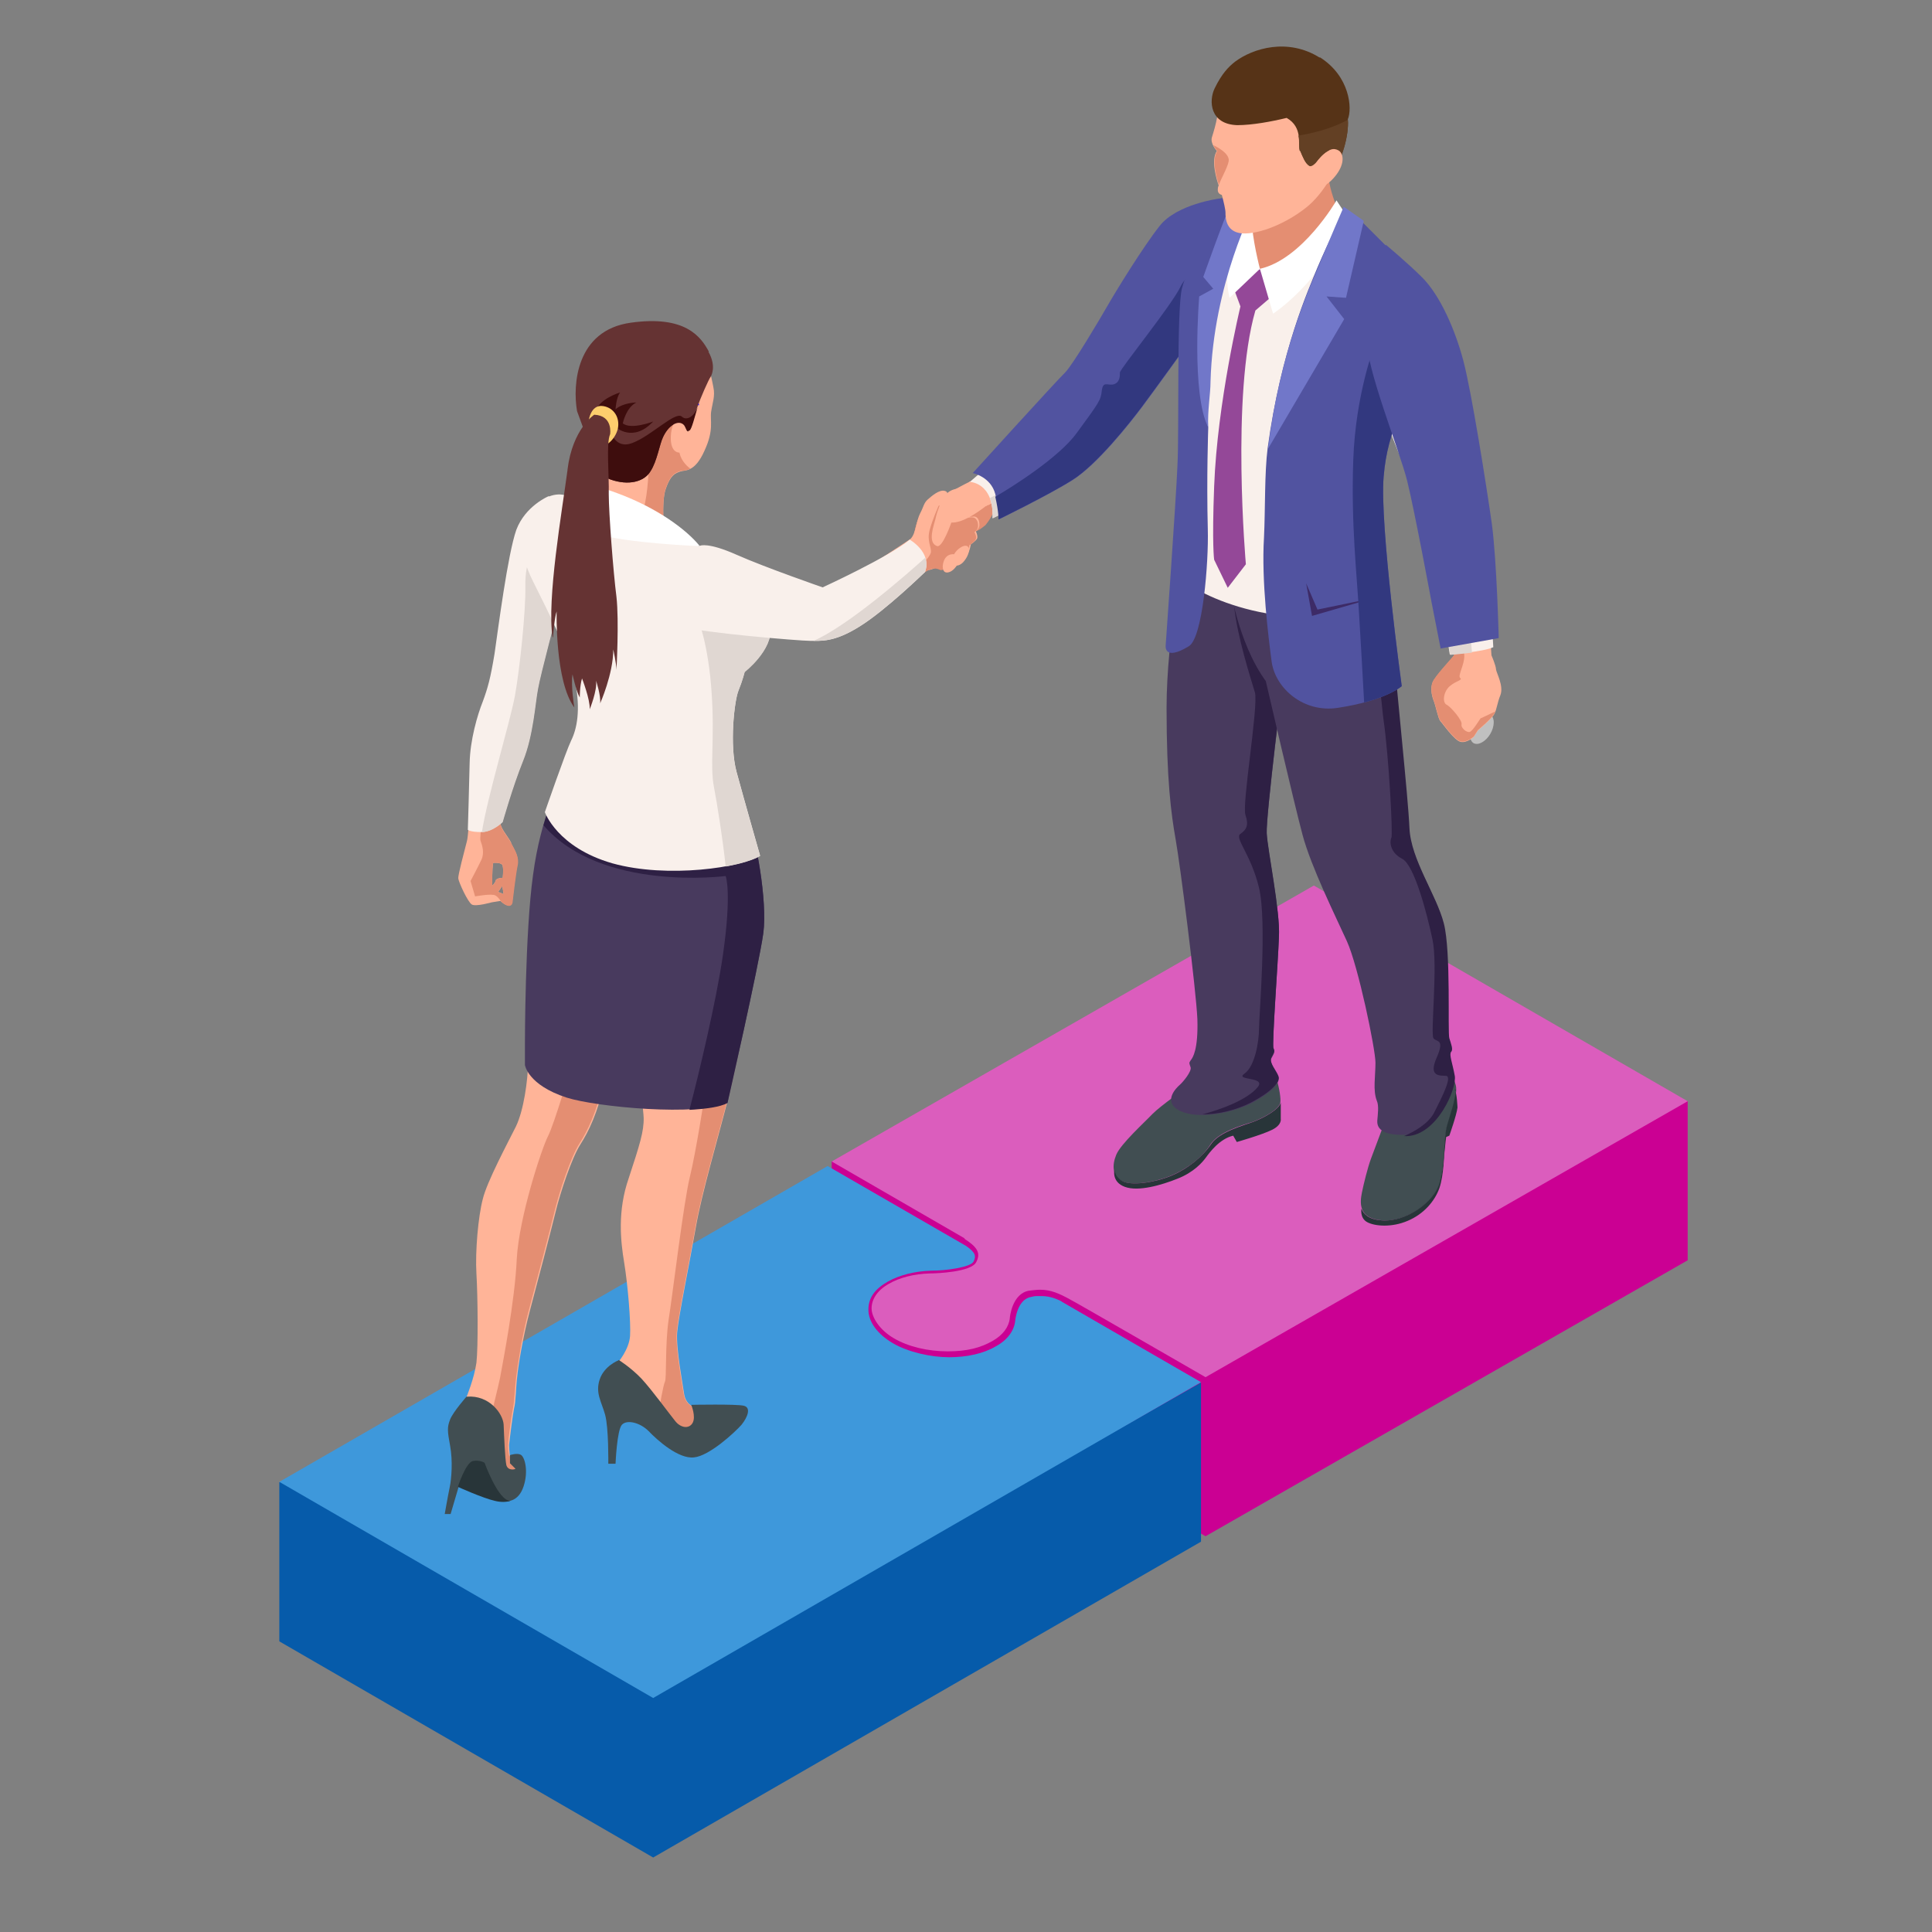 <svg width="166" height="166" viewBox="0 0 166 166" fill="none" xmlns="http://www.w3.org/2000/svg">
<rect x="0" y="0" width="166" height="166" fill="#808080" stroke="none"/>
<mask id="mask0_31_10" style="mask-type:alpha" maskUnits="userSpaceOnUse" x="0" y="0" width="166" height="166">
<rect width="166" height="166" fill="#D9D9D9"/>
</mask>
<g mask="url(#mask0_31_10)">
<path d="M74.926 106.494L66.867 112.801L83.725 121.717V107.934L74.926 106.494Z" fill="#1E67BF"/>
<path d="M112.887 89.752L71.461 99.797V113.463L74.887 115.448V126.233C74.965 127.129 75.627 127.985 76.795 128.647C78.041 129.387 79.754 129.776 81.428 129.776C83.102 129.776 84.27 129.465 85.282 128.881C86.178 128.375 86.684 127.674 86.762 126.934C86.762 126.856 86.957 124.793 88.436 124.559C88.787 124.52 89.098 124.481 89.371 124.481C90.266 124.481 91.006 124.793 91.979 125.338C91.979 125.299 103.582 131.996 103.582 131.996L145.008 108.285V94.619L112.887 89.752Z" fill="#CB0093"/>
<path d="M91.24 125.493C90.539 125.143 90.032 125.026 89.448 125.026L82.985 120.743L71.111 113.891L24 127.362V141.028L56.121 159.6L103.192 132.463V118.797L91.201 125.571L91.24 125.493Z" fill="#065BAA"/>
<path d="M91.24 111.828C90.539 111.477 90.032 111.36 89.448 111.36C88.865 111.36 88.903 111.36 88.592 111.438C87.385 111.633 87.229 113.463 87.229 113.463C87.151 114.319 86.567 115.137 85.555 115.682C84.504 116.305 83.063 116.616 81.545 116.616C80.026 116.616 78.041 116.188 76.717 115.41C75.393 114.631 74.615 113.58 74.615 112.528C74.615 111.477 75.199 110.737 76.289 110.114C77.262 109.569 78.586 109.219 79.987 109.18C81.35 109.18 83.414 108.869 83.647 108.401C83.881 107.934 83.842 107.623 82.985 107.039L71.111 100.186L24 127.323L56.121 145.895L103.192 118.758L91.201 111.828H91.24Z" fill="#3E98DB"/>
<path d="M112.887 76.086L71.461 99.797L82.908 106.416H82.83C83.92 107.116 84.309 107.623 83.881 108.44C83.453 109.297 80.494 109.414 79.91 109.414C78.547 109.453 77.301 109.764 76.367 110.309C75.393 110.854 74.887 111.633 74.887 112.412C74.887 113.19 75.588 114.28 76.795 114.981C78.041 115.721 79.754 116.11 81.428 116.11C83.102 116.11 84.27 115.799 85.282 115.215C86.178 114.709 86.684 114.008 86.762 113.268C86.762 113.19 86.957 111.127 88.436 110.893C88.787 110.854 89.098 110.815 89.371 110.815C90.266 110.815 91.006 111.127 91.979 111.672C91.979 111.633 103.582 118.33 103.582 118.33L145.008 94.619L112.887 76.086Z" fill="#DB5DBD"/>
<g style="mix-blend-mode:screen" opacity="0.5">
<path d="M128.344 62.07C128.344 62.693 127.916 63.471 127.332 63.783C126.786 64.094 126.319 63.861 126.319 63.199C126.319 62.537 126.748 61.797 127.332 61.486C127.877 61.174 128.344 61.408 128.344 62.07Z" fill="white"/>
</g>
<g style="mix-blend-mode:screen" opacity="0.5">
<path d="M126.748 48.676C126.748 48.949 126.553 49.299 126.28 49.455C126.047 49.611 125.813 49.455 125.813 49.182C125.813 48.91 126.008 48.559 126.28 48.404C126.514 48.248 126.748 48.404 126.748 48.676Z" fill="white"/>
</g>
<path d="M83.959 41.084C82.284 41.863 81.817 42.213 81.117 42.563C80.338 42.953 79.598 43.303 79.014 44.355C78.43 45.406 78.235 48.092 79.014 48.754C79.598 49.26 80.416 48.832 80.844 48.482C80.961 48.365 81.194 48.637 81.272 48.482C81.428 48.131 81.039 48.17 81.584 47.391C82.129 46.613 82.557 45.717 82.557 45.717C83.53 45.717 83.842 45.484 84.893 44.666C84.893 44.666 85.905 43.654 85.516 42.408C85.127 41.162 84.037 41.084 84.037 41.084H83.959Z" fill="#FFB498"/>
<path d="M84.737 43.498L81.428 42.408C81.311 42.486 81.233 42.525 81.117 42.564C80.338 42.953 79.598 43.303 79.014 44.355C78.43 45.406 78.119 48.131 78.897 48.754C79.481 49.26 80.416 48.793 80.805 48.443C80.922 48.326 81.155 48.598 81.233 48.443C81.389 48.092 81 48.131 81.545 47.352C82.09 46.574 82.518 45.678 82.518 45.678C83.492 45.678 83.608 45.99 84.659 45.133C84.659 45.133 85.399 44.277 85.399 43.693C85.477 42.914 84.971 43.459 84.815 43.42L84.737 43.498Z" fill="#E48E72"/>
<path d="M74.731 48.598C74.731 48.598 78.041 46.457 78.235 46.301C78.703 45.834 78.742 44.705 79.053 44.121C79.365 43.537 79.365 43.225 79.715 42.914C80.026 42.642 80.688 42.057 81.156 42.174C81.856 42.33 80.805 43.225 80.766 43.498C80.766 43.77 80.377 44.238 81.506 44.316C82.635 44.394 83.258 44.432 83.569 44.394C83.881 44.316 84.153 44.549 84.153 45.094C84.153 45.445 83.842 45.639 83.842 45.639C83.842 45.639 84.037 46.029 83.959 46.262C83.842 46.496 83.414 46.769 83.414 46.769C83.414 46.769 83.336 47.469 82.947 47.898C82.557 48.326 81.817 48.832 80.961 48.91C80.805 48.91 80.455 48.482 79.481 49.144C77.69 50.35 74.07 53.582 74.07 53.582L74.809 48.559L74.731 48.598Z" fill="#FFB498"/>
<path d="M83.531 44.432C83.219 44.51 82.596 44.432 81.467 44.355C80.338 44.277 80.688 43.809 80.727 43.537C80.727 43.537 80.727 43.459 80.766 43.42L80.649 43.459C80.649 43.459 80.104 44.666 79.871 45.562C79.637 46.457 80.026 47.002 79.987 47.43C79.987 47.859 78.352 49.494 77.496 50.078C76.912 50.467 75.199 51.324 74.225 51.869L73.953 53.66C73.953 53.66 77.574 50.467 79.365 49.221C80.338 48.559 80.688 48.988 80.844 48.988C81.701 48.91 82.44 48.443 82.83 47.975C83.219 47.508 83.297 46.846 83.297 46.846C83.297 46.846 83.725 46.574 83.842 46.34C83.959 46.107 83.725 45.717 83.725 45.717C83.725 45.717 84.037 45.562 84.037 45.172C84.037 44.627 83.725 44.394 83.453 44.471L83.531 44.432Z" fill="#E48E72"/>
<path d="M81 48.598C81 48.793 81 49.26 81.467 49.182C81.895 49.105 82.207 48.598 82.207 48.598C82.207 48.598 82.557 48.598 82.869 48.17C83.219 47.742 83.414 47.08 83.102 46.924C82.791 46.769 82.207 47.197 81.973 47.625C81.973 47.625 81.117 47.469 81 48.637V48.598Z" fill="#FFB498"/>
<path d="M53.356 119.381L53.084 117.084C53.084 117.084 54.057 115.955 54.135 114.787C54.213 113.619 53.94 110.348 53.629 108.479C53.318 106.61 53.045 104.041 54.018 101.237C54.953 98.395 55.342 97.188 55.303 96.02C55.264 94.852 54.135 86.91 54.018 81.654L65.465 80.057C65.465 80.057 63.518 90.647 62.584 94.307C61.649 97.967 60.287 102.561 59.781 105.481C59.274 108.401 58.301 113.112 58.184 114.475C58.068 115.838 58.69 119.069 58.768 119.692C58.846 120.276 59.119 120.627 59.469 120.821C59.819 121.016 60.832 122.145 60.17 122.885C59.547 123.625 57.444 122.885 56.354 122.184C55.264 121.483 53.473 119.381 53.473 119.381H53.356Z" fill="#FFB498"/>
<path d="M40.002 120.393L40.08 120.043C40.08 120.043 40.742 118.446 40.936 117.084C41.092 115.721 41.053 111.399 40.936 109.453C40.819 107.506 41.092 104.508 41.481 103.028C41.832 101.549 43.623 98.201 44.324 96.799C45.024 95.358 45.336 92.789 45.375 91.465C45.414 90.141 45.569 79.707 45.803 77.449L54.291 81.264C54.291 81.264 52.772 89.713 52.033 92.75C51.293 95.787 50.592 97.188 49.852 98.356C49.112 99.524 48.139 102.483 47.75 104.08C47.361 105.676 46.154 110.27 45.531 112.606C44.908 114.942 44.518 117.434 44.44 118.291C44.324 119.147 44.324 120.471 44.168 121.016C44.051 121.561 43.779 123.742 43.74 124.17C43.74 124.598 43.818 125.143 43.818 125.143C43.818 125.143 44.363 125.688 44.363 125.844C44.363 126 44.635 126.895 44.557 126.973C44.479 127.051 43.428 126.817 43.428 126.817L42.221 124.481L40.002 120.471V120.393Z" fill="#FFB498"/>
<path d="M51.994 92.711C52.733 89.674 54.252 81.225 54.252 81.225L50.242 79.434C50.164 82.276 49.93 87.104 49.151 91.387C49.151 91.387 47.633 96.565 47.088 97.617C46.543 98.668 44.596 104.586 44.401 108.168C44.246 111.75 43.194 117.123 42.961 118.408C42.805 119.186 42.182 121.561 41.754 123.703L42.143 124.403L43.35 126.739C43.35 126.739 44.363 126.973 44.479 126.895C44.557 126.817 44.285 125.922 44.285 125.766C44.285 125.61 43.74 125.065 43.74 125.065C43.74 125.065 43.623 124.52 43.662 124.092C43.662 123.664 43.973 121.483 44.09 120.938C44.207 120.393 44.246 119.069 44.363 118.213C44.479 117.356 44.83 114.826 45.453 112.528C46.076 110.192 47.283 105.598 47.672 104.002C48.061 102.406 49.035 99.447 49.774 98.278C50.514 97.111 51.215 95.709 51.955 92.672L51.994 92.711Z" fill="#E48E72"/>
<path d="M59.742 105.481C60.248 102.561 61.611 97.967 62.545 94.307C63.479 90.647 65.426 80.057 65.426 80.057L63.207 80.369L60.559 94.035C60.559 94.035 59.819 98.901 59.274 101.121C58.729 103.34 57.795 111.244 57.444 113.424C57.133 115.604 57.289 118.408 57.133 118.719C57.016 118.914 56.666 120.705 56.471 122.262C57.6 122.924 59.547 123.586 60.131 122.885C60.754 122.145 59.781 121.016 59.43 120.821C59.08 120.627 58.807 120.276 58.729 119.692C58.651 119.108 58.029 115.877 58.145 114.475C58.262 113.112 59.236 108.401 59.742 105.481Z" fill="#E48E72"/>
<path d="M53.123 116.889C53.123 116.889 51.916 117.356 51.526 118.524C51.137 119.692 51.682 120.432 51.994 121.561C52.305 122.69 52.266 125.766 52.266 125.766H52.889C52.889 125.766 53.006 122.885 53.434 122.418C53.862 121.951 54.992 122.223 55.731 122.963C56.471 123.742 58.301 125.377 59.625 125.221C60.949 125.104 63.168 123.041 63.713 122.418C64.219 121.795 64.569 120.938 63.908 120.783C63.285 120.627 59.391 120.705 59.391 120.705C59.391 120.705 59.819 121.717 59.508 122.262C59.197 122.807 58.457 122.69 57.99 122.067C57.483 121.444 56.043 119.459 55.108 118.446C54.174 117.473 53.162 116.85 53.162 116.85L53.123 116.889Z" fill="#414E52"/>
<path d="M40.08 120.004C40.08 120.004 38.951 121.289 38.678 121.951C38.406 122.651 38.445 122.963 38.678 124.248C38.912 125.532 38.795 127.051 38.639 127.791C38.483 128.53 38.211 130.088 38.211 130.088H38.717L39.418 127.713C39.418 127.713 41.559 128.686 42.611 128.92C43.662 129.153 44.557 128.998 44.986 127.713C45.414 126.428 45.102 125.26 44.791 125.026C44.479 124.793 43.818 125.026 43.818 125.026V125.727C43.818 125.727 44.246 126.155 44.285 126.194C44.324 126.233 43.662 126.428 43.506 125.883C43.389 125.338 43.311 123.313 43.272 122.379C43.195 121.444 42.026 119.848 40.119 120.004H40.08Z" fill="#414E52"/>
<path d="M43.856 128.959C42.805 128.959 41.637 125.688 41.637 125.688C41.637 125.688 41.248 125.416 40.625 125.533C40.002 125.688 39.34 127.752 39.34 127.752C39.34 127.752 41.481 128.725 42.533 128.959C43 129.076 43.467 129.076 43.856 128.959Z" fill="#283539"/>
<path d="M64.375 70.83C64.375 70.83 57.094 72.348 53.473 70.83C49.852 69.311 48.1 67.17 48.1 67.17C48.1 67.17 46.465 70.168 45.803 75.152C45.102 80.135 45.102 89.713 45.102 89.713V91.504C45.102 91.504 45.336 93.217 48.684 94.307C51.254 95.125 60.053 95.942 62.506 94.736C62.506 94.736 65.192 82.977 65.582 80.174C65.971 77.371 64.881 71.725 64.375 70.791V70.83Z" fill="#483A5E"/>
<path d="M62.35 75.268C62.35 75.268 62.895 76.592 62.117 82.043C61.533 86.092 60.014 92.4 59.236 95.359C60.637 95.281 61.844 95.125 62.506 94.774C62.506 94.774 65.192 83.016 65.582 80.213C65.971 77.41 64.881 71.764 64.375 70.83C64.375 70.83 57.094 72.348 53.473 70.83C49.852 69.311 48.1 67.17 48.1 67.17C48.1 67.17 47.361 68.533 46.699 70.908C51.643 76.67 62.35 75.268 62.35 75.268Z" fill="#2E2044"/>
<path d="M43.934 72.426C43.584 71.764 42.961 71.141 43 70.635C43 70.129 43.934 67.17 43.934 67.17H40.469C40.469 67.17 40.313 71.531 40.119 72.27C39.924 73.049 39.34 75.191 39.379 75.463C39.379 75.736 40.197 77.527 40.547 77.721C40.897 77.916 42.26 77.527 42.26 77.527L43 77.41C43 77.41 43.389 77.799 43.701 77.799C44.012 77.799 44.012 77.41 44.012 77.41C44.012 77.41 44.285 75.035 44.44 74.334C44.596 73.633 44.246 73.088 43.895 72.426H43.934ZM42.611 75.658C42.494 75.93 42.299 76.086 42.299 76.086C42.299 76.086 42.26 74.684 42.377 74.139C42.377 74.139 43.156 74.061 43.195 74.412C43.272 74.762 43.195 75.424 43.195 75.424C43.195 75.424 42.688 75.424 42.572 75.658H42.611ZM42.805 76.631L43.156 76.125L43.272 76.826L42.805 76.631Z" fill="#FFB498"/>
<path d="M44.051 77.449C44.051 77.449 44.324 75.074 44.479 74.373C44.635 73.672 44.285 73.127 43.934 72.465C43.584 71.803 42.961 71.18 43 70.674C43 70.168 43.934 67.209 43.934 67.209H41.871C41.676 68.494 41.17 71.92 41.287 72.231C41.443 72.66 41.637 73.283 41.365 73.867C41.092 74.451 40.43 75.697 40.43 75.697L40.82 77.02C40.82 77.02 42.26 76.748 42.572 76.943C42.844 77.098 43.039 77.449 43.039 77.449C43.039 77.449 43.428 77.838 43.74 77.838C44.051 77.838 44.051 77.449 44.051 77.449ZM42.611 75.658C42.494 75.93 42.299 76.086 42.299 76.086C42.299 76.086 42.26 74.684 42.377 74.139C42.377 74.139 43.156 74.061 43.195 74.412C43.273 74.762 43.195 75.424 43.195 75.424C43.195 75.424 42.688 75.424 42.572 75.658H42.611ZM42.805 76.631L43.156 76.125L43.272 76.826L42.805 76.631Z" fill="#E48E72"/>
<path d="M47.633 42.953L47.127 42.641C47.127 42.641 45.141 43.459 44.363 45.523C43.623 47.625 42.805 54.01 42.494 56.152C42.143 58.293 41.91 59.111 41.481 60.279C41.014 61.447 40.391 63.588 40.352 65.574C40.313 67.52 40.197 71.297 40.197 71.297C40.197 71.297 40.391 71.492 41.326 71.492C42.299 71.492 43.156 70.635 43.156 70.635C43.156 70.635 44.012 67.598 44.908 65.379C45.803 63.16 45.959 60.356 46.193 59.188C46.387 58.02 47.906 52.336 47.906 52.336L47.633 42.953Z" fill="#F9F0EB"/>
<path d="M45.141 50.35C45.18 52.492 44.674 57.359 44.246 59.773C43.818 62.07 41.871 68.494 41.404 71.492C42.338 71.492 43.195 70.635 43.195 70.635C43.195 70.635 44.051 67.598 44.947 65.379C45.842 63.16 45.998 60.356 46.231 59.188C46.426 58.02 47.944 52.336 47.944 52.336L47.789 47.547L45.803 47.469C45.803 47.469 45.102 48.209 45.141 50.35Z" fill="#E0D7D2"/>
<path d="M57.094 46.107C57.094 46.107 56.782 43.109 57.211 41.98C57.6 40.85 57.989 40.656 58.496 40.5C58.885 40.383 59.703 40.578 60.52 38.748C61.377 36.918 60.987 36.139 61.104 35.361C61.221 34.582 61.455 34.037 61.299 33.297C61.143 32.557 60.793 29.793 58.574 28.898C56.354 28.041 53.668 28.314 52.227 29.209C50.787 30.105 49.735 32.129 49.813 34.193C49.891 36.256 51.059 37.463 51.137 38.865C51.215 40.266 50.397 42.018 49.619 43.109C48.84 44.238 50.631 45.678 51.838 46.184C54.524 47.313 57.094 46.107 57.094 46.107Z" fill="#FFB498"/>
<path d="M58.301 38.67C58.145 37.269 58.145 35.867 58.145 35.867L55.692 37.852C55.692 37.852 56.082 43.031 54.68 45.328C54.407 45.795 54.407 46.223 54.563 46.652C56.043 46.574 57.094 46.068 57.094 46.068C57.094 46.068 56.782 43.07 57.211 41.941C57.6 40.812 57.989 40.617 58.496 40.461C58.69 40.422 58.963 40.461 59.313 40.266C58.885 39.955 58.418 39.41 58.34 38.67H58.301Z" fill="#E48E72"/>
<path d="M60.91 30.221C60.209 28.898 58.846 27.068 54.174 27.73C49.502 28.391 49.19 33.063 49.58 35.322L51.02 39.254C51.098 39.254 50.904 40.656 52.461 41.201C54.018 41.746 55.342 41.395 55.887 40.5C56.471 39.605 56.666 38.164 56.977 37.541C57.561 36.295 58.612 35.945 58.924 36.801C58.963 36.957 59.041 37.035 59.08 37.035C59.08 37.035 59.119 36.957 59.197 36.957C59.43 36.879 59.664 35.633 59.936 34.932C60.17 34.232 60.871 32.635 61.065 32.363C61.065 32.363 61.61 31.545 60.871 30.221H60.91Z" fill="#653333"/>
<path d="M58.574 38.826C58.496 38.943 57.561 39.059 57.639 37.463C57.717 35.828 58.807 35.4 58.846 36.607C58.846 37.813 58.574 38.865 58.574 38.865V38.826Z" fill="#FFB498"/>
<path d="M58.963 36.84C59.002 36.996 59.08 37.074 59.118 37.074C59.118 37.074 59.157 36.996 59.235 36.996C59.43 36.918 59.703 35.75 59.936 35.01C59.664 35.711 59.041 36.217 58.573 35.789C58.028 35.322 55.926 37.463 54.368 38.047C52.811 38.67 52.461 36.996 52.383 36.918L50.242 37.113L51.02 39.254C51.098 39.254 50.903 40.656 52.461 41.201C54.018 41.746 55.342 41.395 55.887 40.5C56.471 39.605 56.666 38.164 56.977 37.541C57.561 36.295 58.612 35.945 58.924 36.801L58.963 36.84Z" fill="#3E0D0D"/>
<path d="M60.053 34.816H59.975C59.975 34.777 59.975 34.738 59.975 34.699H60.053C60.053 34.738 60.053 34.777 60.053 34.816Z" fill="#0000FF"/>
<path d="M52.889 36.684C52.889 36.684 54.369 38.086 56.121 36.217C56.121 36.217 54.213 36.957 53.512 36.373C53.512 36.373 53.785 35.01 54.68 34.582C54.68 34.582 53.551 34.582 52.889 35.166C52.889 35.166 52.928 34.193 53.278 33.725C53.278 33.725 51.449 34.231 51.098 35.477C50.748 36.723 52.889 36.723 52.889 36.723V36.684Z" fill="#3E0D0D"/>
<path d="M50.553 36.334C50.553 36.334 50.67 34.699 51.838 34.893C52.772 35.049 53.278 35.906 53.084 36.84C52.85 37.813 51.877 38.67 51.176 38.242C50.514 37.813 50.553 36.295 50.553 36.295V36.334Z" fill="#FECE6D"/>
<path d="M49.658 42.719L48.606 42.564C48.606 42.564 47.283 42.057 45.92 43.576C44.557 45.133 44.401 47.158 45.803 49.961C47.205 52.764 48.957 56.23 49.424 58.605C49.891 60.98 49.58 62.615 49.074 63.627C48.606 64.6 46.815 69.779 46.815 69.779C46.815 69.779 47.867 72.816 52.617 74.178C57.367 75.502 63.752 74.529 65.309 73.516C65.309 73.516 63.908 68.611 63.285 66.314C62.662 64.016 63.09 60.24 63.44 59.344C63.791 58.488 63.986 57.709 63.986 57.709C63.986 57.709 66.399 55.84 66.205 53.894C66.01 51.947 59.936 46.846 59.936 46.846L49.658 42.68V42.719Z" fill="#F9F0EB"/>
<path d="M59.936 53.193C60.014 53.193 60.871 55.451 61.143 59.5C61.416 63.549 60.987 65.73 61.338 67.598C61.611 69 62.117 72.193 62.35 74.451C63.713 74.217 64.764 73.867 65.309 73.555C65.309 73.555 63.908 68.65 63.285 66.352C62.662 64.055 63.09 60.279 63.44 59.383C63.791 58.527 63.986 57.748 63.986 57.748C63.986 57.748 66.399 55.879 66.205 53.932C66.127 53.115 64.998 51.752 63.752 50.428L61.104 50.234L59.936 53.193Z" fill="#E0D7D2"/>
<path d="M50.086 41.746C50.086 41.746 50.358 41.357 53.123 42.408C56.471 43.654 58.963 45.484 60.131 46.924C60.131 46.924 53.862 46.691 51.098 45.834C48.334 44.977 48.606 42.564 48.606 42.564L50.125 41.746H50.086Z" fill="white"/>
<path d="M78.119 46.34C78.119 46.34 80.104 47.43 79.481 49.144C79.481 49.144 76.094 52.453 73.875 53.816C71.656 55.217 70.526 55.062 69.592 55.062C68.658 55.062 60.326 54.361 58.963 53.894C57.639 53.426 57.717 48.871 58.496 47.937C59.274 47.002 60.17 46.885 60.17 46.885C60.17 46.885 60.832 46.574 63.285 47.664C65.737 48.754 70.682 50.467 70.682 50.467C70.682 50.467 76.367 47.859 78.157 46.379L78.119 46.34Z" fill="#F9F0EB"/>
<path d="M79.52 47.898C77.924 49.338 72.862 53.777 69.903 55.062C70.799 55.062 71.889 55.062 73.875 53.816C76.094 52.414 79.481 49.144 79.481 49.144C79.637 48.676 79.637 48.287 79.481 47.898H79.52Z" fill="#E0D7D2"/>
<path d="M48.762 40.344C49.19 36.84 51.059 35.633 51.059 35.633C52.694 35.711 52.422 37.307 52.422 37.307C52.072 38.086 52.344 40.812 52.305 42.447C52.305 44.082 52.694 49.182 52.967 51.285C53.201 53.387 52.967 57.553 52.967 57.553C52.967 57.047 52.694 55.801 52.694 55.801C52.694 57.904 51.565 60.434 51.565 60.434C51.643 59.773 51.215 58.488 51.215 58.488C51.332 59.305 50.67 60.941 50.67 60.941C50.709 60.084 50.008 58.293 50.008 58.293C49.813 58.916 49.813 59.928 49.813 59.928C49.502 59.383 49.19 57.943 49.19 57.943C49.035 58.955 49.346 60.785 49.346 60.785C47.672 58.527 47.828 52.531 47.828 52.531C47.633 53.076 47.516 54.75 47.516 54.75H47.477C46.971 51.519 48.295 43.887 48.762 40.383V40.344Z" fill="#653333"/>
<path d="M81.74 44.9C81.74 44.9 81 47.041 80.532 46.924C79.637 46.652 80.26 45.094 80.377 44.588C80.455 44.16 80.844 42.914 81.35 42.408C81.856 41.902 82.83 41.785 83.569 42.408C83.764 42.602 84.971 43.264 84.737 43.459C83.881 44.121 82.674 44.938 81.74 44.9Z" fill="#FFB498"/>
<path d="M114.094 14.609C113.549 15.543 112.576 16.011 111.953 16.555C110.551 17.762 108.254 18.074 106.541 18.308C106.735 18.814 107.826 21.734 107.67 22.902C107.436 24.42 109.967 24.771 112.576 23.096C115.184 21.422 115.612 19.398 115.612 19.398C115.612 19.398 114.016 16.517 114.133 14.57L114.094 14.609Z" fill="#E48E72"/>
<path d="M101.946 93.451C101.946 93.451 99.766 94.969 99.026 95.709C98.326 96.449 96.301 98.279 95.912 99.213C95.522 100.147 95.6 101.043 96.379 101.471C97.158 101.899 99.104 101.627 100.545 101.043C101.985 100.459 103.348 99.408 104.01 98.317C104.711 97.266 106.696 96.682 107.592 96.41C108.448 96.098 109.889 95.359 110.006 94.736C110.123 94.113 109.5 91.192 108.487 90.647C107.514 90.102 101.908 93.451 101.908 93.451H101.946Z" fill="#414E52"/>
<path d="M110.045 96.137V94.736C109.889 95.359 108.487 96.098 107.631 96.41C106.774 96.721 104.75 97.266 104.049 98.317C103.348 99.369 102.024 100.459 100.584 101.043C99.143 101.627 97.158 101.899 96.418 101.471C96.028 101.238 95.795 100.887 95.756 100.498C95.756 100.498 95.483 101.549 96.651 101.977C97.82 102.406 99.805 101.822 101.168 101.276C102.569 100.731 103.309 99.875 103.621 99.447C103.932 99.018 104.789 97.85 105.957 97.578L106.268 98.123C106.268 98.123 108.449 97.5 109.305 97.072C110.162 96.643 110.045 96.137 110.045 96.137Z" fill="#283539"/>
<path d="M119.662 94.58C119.662 94.58 118.065 98.824 117.793 99.563C117.52 100.303 117.17 101.705 117.014 102.483C116.858 103.301 116.664 104.703 118.766 104.858C120.869 105.014 123.282 103.301 123.75 101.549C124.178 99.836 124.061 97.695 124.373 96.682C124.684 95.631 125.19 94.307 125.112 93.412C124.996 92.516 123.905 90.998 123.905 90.998L119.701 94.58H119.662Z" fill="#414E52"/>
<path d="M125.073 93.606C125.073 94.502 124.606 95.709 124.334 96.682C124.022 97.734 124.178 99.836 123.711 101.549C123.282 103.262 120.83 105.014 118.727 104.858C117.637 104.781 117.17 104.352 116.975 103.846C116.975 103.846 116.819 104.664 117.481 105.014C118.143 105.365 119.584 105.481 120.946 104.897C122.348 104.313 123.283 103.184 123.672 102.094C124.061 100.965 124.061 99.252 124.139 98.746C124.178 98.279 124.256 97.695 124.256 97.695L124.528 97.578C124.528 97.578 125.151 95.826 125.229 95.164C125.229 95.164 125.19 93.957 124.996 93.606H125.073Z" fill="#283539"/>
<path d="M101.791 47.002C101.791 47.002 100.233 54.672 100.233 60.824C100.233 66.975 100.623 69.934 101.012 72.115C101.401 74.295 102.764 84.963 102.881 87.572C102.959 90.18 102.492 90.881 102.297 91.115C102.141 91.348 102.18 91.348 102.297 91.699C102.414 92.049 101.635 92.984 101.362 93.217C101.09 93.451 99.844 94.658 101.362 95.436C102.881 96.176 105.645 95.709 107.475 94.813C109.266 93.879 110.006 93.022 109.85 92.555C109.694 92.088 109.033 91.387 109.227 90.959C109.422 90.57 109.578 90.414 109.422 90.141C109.266 89.869 109.811 82.744 109.889 80.525C110.006 78.344 108.916 73.127 108.838 71.647C108.76 70.168 110.317 57.787 110.317 57.787L109.578 50.506C109.578 50.506 105.957 51.947 101.869 47.002H101.791Z" fill="#483A5E"/>
<path d="M109.5 50.506C109.5 50.506 108.098 51.09 106.035 50.273C105.996 50.818 106.035 51.402 106.035 52.025C106.268 54.594 107.475 58.332 107.826 59.5C108.137 60.668 106.696 69.117 107.008 70.012C107.319 70.908 107.086 71.297 106.58 71.647C106.035 71.998 107.475 73.361 108.176 76.281C108.877 79.201 108.176 87.299 108.176 88.389C108.176 89.479 107.826 91.621 106.93 92.244C106.035 92.867 108.838 92.477 108.059 93.412C107.125 94.541 104.789 95.359 103.309 95.748C104.711 95.748 106.268 95.359 107.475 94.736C109.266 93.801 110.006 92.945 109.85 92.477C109.694 92.01 109.033 91.309 109.227 90.881C109.422 90.492 109.578 90.336 109.422 90.063C109.266 89.791 109.811 82.666 109.889 80.447C110.006 78.266 108.916 73.049 108.838 71.57C108.76 70.09 110.317 57.709 110.317 57.709L109.578 50.428L109.5 50.506Z" fill="#2E2044"/>
<path d="M105.645 50.156C105.645 50.156 106.307 55.139 108.76 58.527C108.76 58.527 111.174 68.961 111.914 71.725C112.653 74.49 114.756 78.734 115.729 80.875C116.703 83.016 118.182 90.141 118.182 91.309C118.182 92.477 117.948 93.684 118.299 94.58C118.494 95.008 118.377 95.787 118.338 96.293C118.338 96.566 118.26 97.617 120.83 97.5C123.399 97.383 125.112 93.412 124.918 92.322C124.723 91.231 124.412 90.492 124.606 90.258C124.801 90.064 124.606 89.596 124.451 89.09C124.295 88.584 124.606 81.693 123.983 79.24C123.36 76.787 121.141 73.75 121.024 71.025C120.907 68.299 119.895 58.994 119.701 56.035C119.506 53.076 118.883 50.195 117.793 47.547C117.793 47.547 115.067 49.416 112.264 50.156C109.461 50.896 105.567 50.117 105.567 50.117L105.645 50.156Z" fill="#483A5E"/>
<path d="M119.545 71.959C119.389 72.348 119.428 73.244 120.479 73.789C121.53 74.334 122.621 78.539 123.088 80.758C123.555 82.977 122.893 88.818 123.166 89.207C123.399 89.557 124.178 89.207 123.438 90.881C122.698 92.555 123.75 92.4 124.256 92.439C124.762 92.516 124.022 94.035 123.205 95.631C122.698 96.566 121.53 97.227 120.635 97.617C120.713 97.617 120.83 97.617 120.907 97.617C123.477 97.5 125.19 93.529 124.996 92.439C124.801 91.348 124.489 90.609 124.684 90.375C124.879 90.18 124.684 89.713 124.528 89.207C124.373 88.701 124.684 81.809 124.061 79.357C123.438 76.904 121.219 73.867 121.102 71.141C120.985 68.416 119.973 59.111 119.778 56.152C119.584 53.193 118.961 50.312 117.871 47.664C117.871 47.664 117.131 48.17 116.08 48.754C118.26 52.687 118.532 59.344 118.883 61.914C119.311 64.834 119.701 71.648 119.545 72.037V71.959Z" fill="#2E2044"/>
<path d="M83.258 41.396C83.258 41.396 85.399 41.396 85.283 44.51L87.151 43.576C87.151 43.576 88.242 43.303 88.631 43.148C89.02 42.992 93.965 39.605 94.744 38.904C95.483 38.164 100.194 31.896 100.74 31.195C101.285 30.455 103.037 28.041 103.037 28.041L104.672 18.814L104.438 17.256C104.438 17.256 100.934 17.529 98.676 20.994C96.418 24.42 93.07 30.65 91.824 32.012C90.578 33.375 86.645 37.58 86.061 38.242C85.516 38.943 84.776 40.15 84.776 40.15L83.297 41.434L83.258 41.396Z" fill="#F9F0EB"/>
<path d="M100.701 31.156C101.246 30.416 102.998 28.002 102.998 28.002L103.932 22.629C103.037 22.902 101.791 23.486 100.934 24.654C99.455 26.64 97.313 32.246 96.651 32.596C95.99 32.908 94.51 31.896 94.783 32.596C95.016 33.297 95.055 34.387 94.783 34.387C94.471 34.387 94.16 35.517 92.641 37.191C91.123 38.865 88.865 41.123 87.619 41.746L87.19 41.045L88.865 39.371L86.918 40.773L85.983 40.189C85.983 40.189 86.879 41.318 87.035 41.785L85.049 42.797C85.205 43.225 85.322 43.809 85.283 44.549L87.151 43.615C87.151 43.615 88.242 43.342 88.631 43.187C89.02 43.031 93.965 39.644 94.744 38.943C95.483 38.203 100.194 31.935 100.74 31.234L100.701 31.156Z" fill="#E0D7D2"/>
<path d="M106.19 17.062L104.36 17.217C104.36 17.217 102.492 19.515 101.947 23.252C101.401 26.951 101.207 31.078 101.285 32.986C101.363 34.855 101.557 41.707 101.479 43.264C101.401 44.783 100.623 49.105 101.908 50.039C103.192 51.012 105.996 52.297 109.461 52.803C112.887 53.309 117.209 51.402 117.987 50.701C118.766 50.039 119.078 49.416 118.805 48.598C118.533 47.781 117.793 42.486 118.377 40.5C118.961 38.475 120.129 32.051 120.129 32.051L120.557 22.59L115.457 18.697C115.457 18.697 110.94 24.226 108.254 23.096C105.567 21.928 106.19 17.062 106.19 17.062Z" fill="#F9F0EB"/>
<path d="M109.461 25.277L108.254 23.096L105.957 24.654L106.58 26.328C106.58 26.328 104.594 34.543 104.322 41.785C104.127 46.846 104.322 48.092 104.322 48.092L105.49 50.506L107.047 48.482C107.047 48.482 105.762 33.959 107.865 26.678L109.5 25.277H109.461Z" fill="#944898"/>
<path d="M114.834 17.217C114.834 17.217 111.914 22.279 108.254 23.096L109.383 26.951C109.383 26.951 113.627 24.226 115.807 18.697L114.834 17.217Z" fill="white"/>
<path d="M105.645 25.588L108.254 23.096C108.254 23.096 107.553 20.41 107.553 18.814L106.541 18.658C106.541 18.658 104.867 22.435 105.645 25.588Z" fill="white"/>
<path d="M124.645 54.244C124.645 54.244 125.112 56.074 124.918 56.346C124.723 56.619 123.282 58.137 123.088 58.644C122.893 59.15 123.01 59.734 123.166 60.162C123.36 60.629 123.555 61.719 123.75 61.953C123.944 62.148 124.957 63.627 125.502 63.744C126.047 63.861 126.631 63.316 126.631 63.316L126.981 62.77C126.981 62.77 128.149 61.797 128.383 61.369C128.616 60.941 128.616 60.473 128.928 59.695C129.201 58.916 128.578 57.826 128.539 57.514C128.539 57.203 128.149 56.307 128.149 56.307L127.955 53.465L124.645 54.244Z" fill="#FFB498"/>
<path d="M128.461 61.135C127.877 61.408 127.254 61.719 127.215 61.719C127.137 61.797 126.553 62.809 126.28 62.887C126.008 62.965 125.502 62.537 125.58 62.225C125.657 61.914 124.684 60.746 124.295 60.551C123.905 60.357 124.022 59.422 124.567 58.955C125.112 58.488 125.696 58.449 125.463 58.254C125.229 58.059 125.813 57.164 125.813 56.385C125.813 55.607 125.735 54.789 125.657 53.971L124.645 54.205C124.645 54.205 125.112 56.035 124.918 56.307C124.723 56.58 123.282 58.098 123.088 58.605C122.893 59.111 123.01 59.695 123.166 60.123C123.36 60.59 123.555 61.68 123.75 61.914C123.944 62.109 124.957 63.588 125.502 63.705C126.047 63.822 126.631 63.277 126.631 63.277L126.981 62.732C126.981 62.732 128.149 61.758 128.383 61.33C128.422 61.252 128.461 61.174 128.5 61.096L128.461 61.135Z" fill="#E48E72"/>
<path d="M120.09 32.09L120.362 29.209L118.377 29.015C118.377 29.015 116.547 29.754 116.391 33.92C116.235 38.086 116.196 42.213 116.391 44.549C116.508 46.224 116.897 49.611 115.885 51.83C116.936 51.441 117.676 51.012 117.987 50.74C118.766 50.078 119.078 49.455 118.805 48.637C118.533 47.82 117.793 42.525 118.377 40.539C118.961 38.514 120.129 32.09 120.129 32.09H120.09Z" fill="#E0D7D2"/>
<path d="M124.567 56.23C124.567 56.23 127.526 55.996 128.305 55.607L128.188 53.465C128.188 53.465 128.461 52.492 128.422 51.83C128.422 51.168 127.955 45.094 127.682 43.109C127.41 41.123 126.203 33.803 125.735 31.896C125.268 30.027 123.828 26.367 123.244 25.277C122.66 24.187 120.479 22.59 120.479 22.59C120.479 22.59 116.664 26.562 117.014 29.092C117.364 31.623 119.584 37.658 120.479 39.605C121.375 41.551 121.608 43.654 121.803 44.588C121.959 45.523 123.321 52.336 123.477 52.687C123.633 53.037 124.139 53.543 124.139 53.543L124.567 56.23Z" fill="#F9F0EB"/>
<path d="M127.604 53.154L126.631 53.037L125.93 50.234L126.086 52.881C126.086 52.881 125.463 53.232 124.996 53.076C124.528 52.881 123.75 47.547 123.244 46.029C122.737 44.51 122.426 42.914 122.621 42.447C122.776 42.057 121.803 41.512 121.024 40.928C121.53 42.447 121.725 43.887 121.842 44.627C121.998 45.562 123.36 52.375 123.516 52.725C123.672 53.076 124.178 53.582 124.178 53.582L124.606 56.269C124.606 56.269 125.541 56.191 126.475 56.074L126.241 53.543L127.604 53.193V53.154Z" fill="#E0D7D2"/>
<path d="M106.112 19.904C106.151 17.84 105.723 16.789 105.723 16.789C105.723 16.711 105.334 16.789 105.022 16.75C105.178 17.334 105.334 17.996 105.334 18.269C105.334 18.58 105.334 19.515 106.112 19.904Z" fill="#E48E72"/>
<path d="M115.457 18.152C115.457 18.152 114.172 20.683 113.199 22.98C112.459 24.81 110.084 29.988 108.916 38.514C108.643 40.656 108.721 43.732 108.604 46.184C108.371 49.922 108.994 54.828 109.266 56.892C109.617 59.189 112.03 61.252 114.912 60.824C119.078 60.201 120.44 58.955 120.44 58.955C120.44 58.955 118.532 45.094 118.883 40.967C119.233 36.646 120.907 34.816 121.608 31.662C122.66 27.146 122.076 24.654 122.076 24.654L120.285 22.318L117.092 19.125L115.418 18.191L115.457 18.152Z" fill="#5153A0"/>
<path d="M117.17 18.97L115.457 17.762C115.457 17.762 114.172 20.721 113.237 23.019C112.498 24.771 109.928 30.416 108.955 38.553L115.496 27.418L113.977 25.471L115.651 25.588L117.17 19.008V18.97Z" fill="#7177C9"/>
<path d="M112.225 50.117L112.731 52.92L118.104 51.363L113.199 52.375L112.225 50.117Z" fill="#3D2B67"/>
<path d="M121.608 31.623C121.92 30.221 122.114 29.015 122.192 28.002L118.104 29.676C118.104 29.676 116.469 33.881 116.274 39.527C116.08 45.172 116.586 49.26 116.78 52.881C116.897 54.945 117.092 58.059 117.209 60.357C119.584 59.734 120.44 58.955 120.44 58.955C120.44 58.955 118.532 45.094 118.883 40.967C119.233 36.646 120.907 34.816 121.608 31.662V31.623Z" fill="#32387F"/>
<path d="M123.75 55.723L128.772 54.828C128.772 54.828 128.616 48.365 128.188 45.055C127.721 41.746 126.436 33.648 125.735 31C125.035 28.353 123.75 25.394 122.192 23.836C120.946 22.59 119.078 21.033 119.078 21.033C119.078 21.033 117.442 26.289 117.403 28.976C117.364 31.662 120.246 38.67 120.907 41.318C121.569 44.004 123.01 51.791 123.01 51.791L123.789 55.762L123.75 55.723Z" fill="#5153A0"/>
<path d="M83.609 40.656C83.609 40.656 85.127 40.967 85.516 42.447C85.906 43.926 85.828 44.627 85.828 44.627C85.828 44.627 90.072 42.564 92.174 41.24C94.276 39.916 97.08 36.373 98.131 34.971C99.182 33.57 101.869 29.832 101.869 29.832L104.36 21.812L104.75 17.062C104.75 17.062 101.129 17.529 99.649 19.398C98.17 21.267 95.795 25.16 95.172 26.25C94.549 27.34 92.174 31.351 91.512 32.012C90.811 32.674 83.57 40.656 83.57 40.656H83.609Z" fill="#5153A0"/>
<path d="M101.908 29.832L104.244 22.279C103.192 22.785 101.908 23.642 101.44 24.615C100.662 26.25 96.223 31.701 96.223 32.012C96.223 32.324 96.223 32.869 95.678 33.025C95.133 33.142 94.783 32.713 94.666 33.57C94.588 34.387 94.432 34.582 92.524 37.191C91.006 39.293 86.996 41.824 85.516 42.68C85.828 44.043 85.789 44.627 85.789 44.627C85.789 44.627 90.033 42.564 92.135 41.24C94.237 39.916 97.041 36.373 98.092 34.971C99.143 33.57 101.83 29.832 101.83 29.832H101.908Z" fill="#32387F"/>
<path d="M103.231 34.465L103.815 36.724C103.815 36.724 103.66 41.045 103.776 45.484C103.854 48.287 103.348 54.828 102.141 55.529C99.961 56.852 100.156 55.451 100.156 55.451C100.156 55.451 101.051 42.914 101.168 39.994C101.324 37.074 101.09 26.601 101.557 24.771C102.024 22.941 104.75 17.062 104.75 17.062L106.696 16.75L104.399 24.693L103.231 34.426V34.465Z" fill="#5153A0"/>
<path d="M105.84 17.295C105.061 19.047 103.387 23.797 103.387 23.797L104.244 24.809L103.037 25.471C103.037 25.471 102.336 33.842 103.815 36.723C103.737 35.322 104.01 33.842 104.01 32.791C104.244 24.303 107.787 17.607 107.787 17.607L105.801 17.334L105.84 17.295Z" fill="#7177C9"/>
<path d="M113.237 5.732C111.485 4.681 108.799 4.953 106.969 6.316C105.139 7.678 104.711 9.275 104.594 9.976C104.477 10.676 104.283 11.299 104.127 11.806C103.971 12.351 104.555 12.973 104.555 12.973C104.01 13.752 104.555 15.504 104.711 15.932C104.633 16.088 104.633 16.244 104.633 16.322C104.633 16.594 104.828 16.711 104.983 16.75C105.139 17.334 105.295 17.996 105.295 18.269C105.295 18.697 105.295 20.099 107.008 20.06C108.682 20.021 111.018 18.892 112.498 17.607C113.938 16.322 115.418 13.791 115.729 11.338C116.08 8.885 114.951 6.783 113.199 5.732H113.237Z" fill="#FFB498"/>
<path d="M113.393 4.953C110.668 3.24 107.67 4.135 106.112 5.304C105.567 5.732 104.983 6.316 104.36 7.601C103.854 8.652 103.932 10.676 106.307 10.754C107.592 10.754 109.266 10.443 110.551 10.131C111.992 10.949 111.485 12.467 111.719 12.935C111.914 13.402 112.147 14.025 112.498 14.22C112.692 14.336 113.043 13.986 113.121 13.869C113.315 13.597 114.834 11.689 115.028 13.947C115.379 13.09 115.651 12.234 115.768 11.338C115.807 10.988 115.846 10.599 115.807 10.248C116.196 9.353 116.002 6.549 113.393 4.914V4.953Z" fill="#563317"/>
<path d="M111.719 12.974C111.914 13.441 112.147 14.064 112.498 14.258C112.692 14.375 113.043 14.025 113.121 13.908C113.315 13.636 114.834 11.728 115.028 13.986C115.379 13.129 115.651 12.273 115.768 11.377C115.807 11.027 115.846 10.637 115.807 10.287C114.367 11.105 112.537 11.494 111.563 11.65C111.68 12.195 111.563 12.74 111.68 12.974H111.719Z" fill="#634024"/>
<path d="M113.121 15.933C113.315 16.049 113.821 16.205 114.678 15.193C115.535 14.181 115.496 13.246 115.028 12.935C114.561 12.662 114.133 12.857 113.899 13.246C113.666 13.597 113.121 15.933 113.121 15.933Z" fill="#FFB498"/>
<path d="M104.711 15.933C104.906 15.349 105.451 14.453 105.567 13.869C105.723 13.129 104.244 12.467 104.244 12.467C104.399 12.779 104.594 12.974 104.594 12.974C104.049 13.752 104.594 15.504 104.75 15.933H104.711Z" fill="#E48E72"/>
</g>
</svg>
